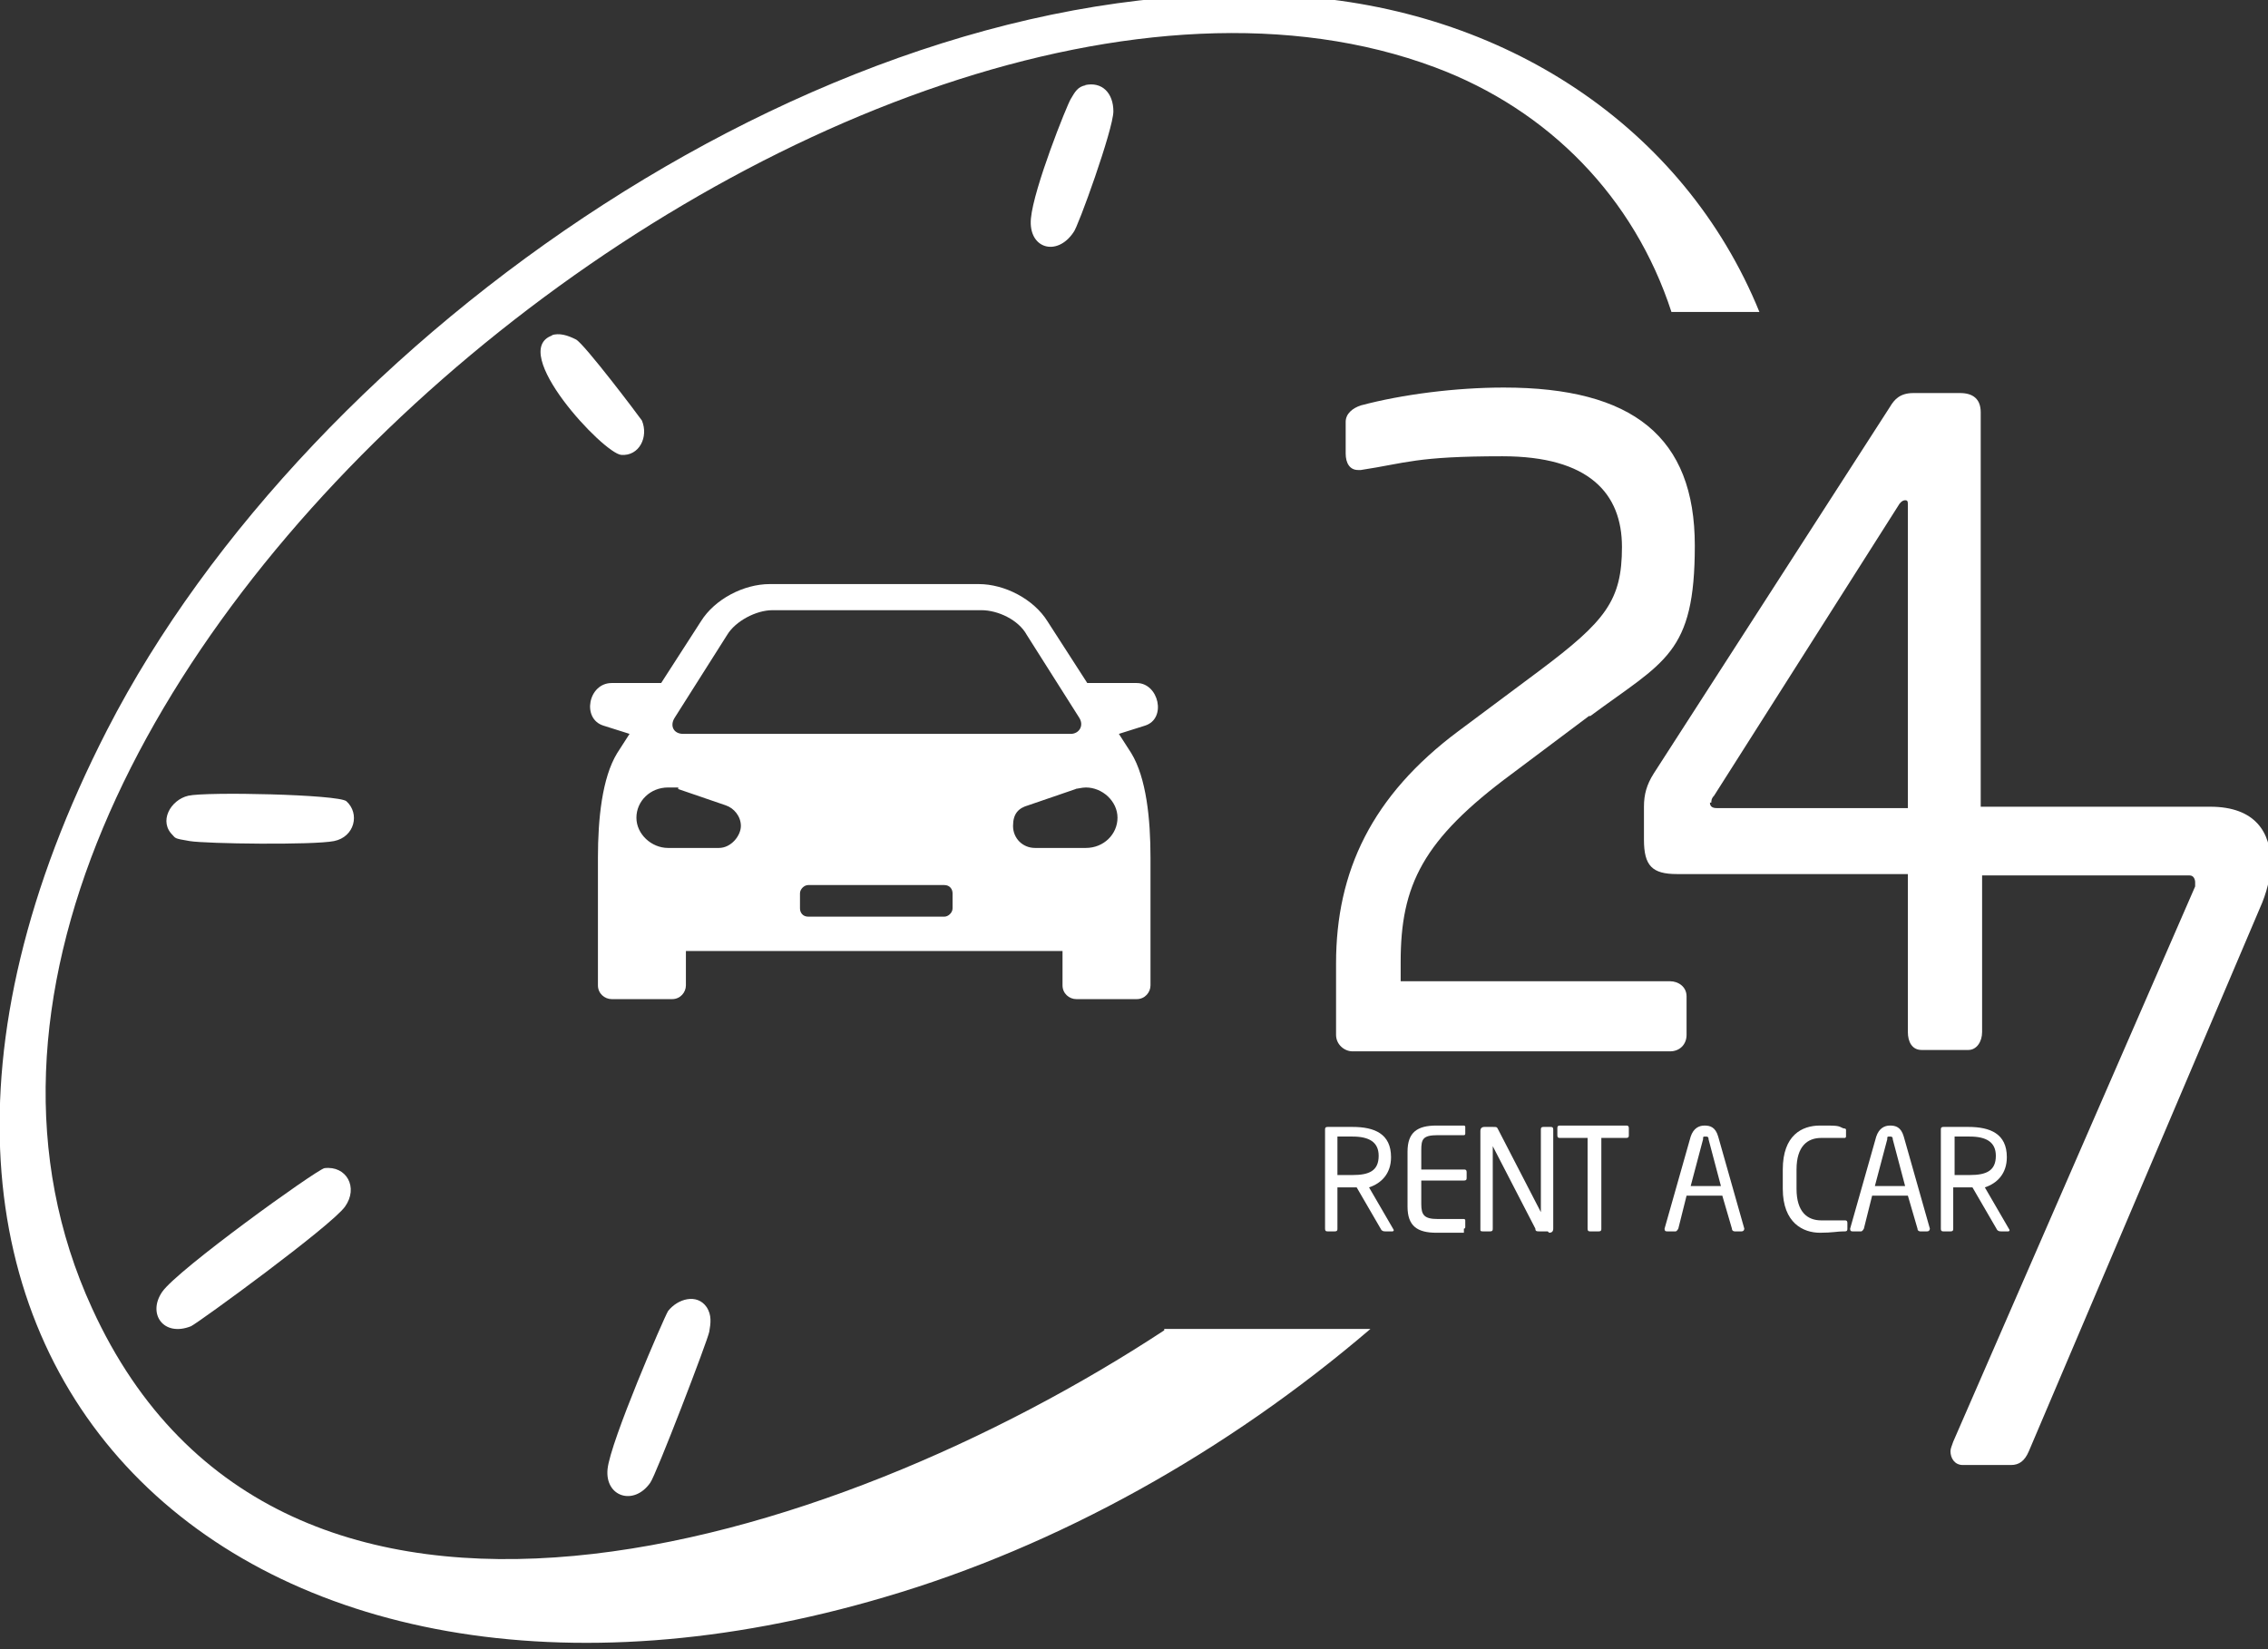 <?xml version="1.0" encoding="UTF-8"?>
<svg xmlns="http://www.w3.org/2000/svg" id="Capa_1" width="165" height="120" version="1.1" viewBox="0 0 165 120">
  <rect x="0" y="0" width="165" height="120" fill="#333333" stroke="none"/>
  <defs>
    <style>
      .st0 {
        fill-rule: evenodd;
      }

      .st0, .st1 {
        fill: #fff;
      }
    </style>
  </defs>
  <g>
    <path class="st1" d="M115.6,52.1l-5.6,4.2c-6.5,4.8-8.1,8.1-8.1,13.7v1.4h19.6c.6,0,1.2.4,1.2,1.1v2.8c0,.7-.5,1.2-1.2,1.2h-23.1c-.6,0-1.2-.5-1.2-1.2v-5.2c0-6.7,2.6-12.2,8.9-16.9l5.9-4.4c4.8-3.6,6-5.1,6-9s-2.4-6.6-8.7-6.6-7,.5-10.3,1h-.2c-.6,0-.9-.5-.9-1.2v-2.3c0-.6.5-1,1.1-1.2,3-.8,6.9-1.3,10.4-1.3,9.4,0,13.9,3.6,13.9,11.5s-2.2,8.4-7.6,12.4Z"></path>
    <path class="st1" d="M160.6,58.7h-16.5v-28.7c0-1-.6-1.4-1.5-1.4h-3.4c-1,0-1.4.5-1.7,1l-17.2,26.7c-.5.8-.7,1.5-.7,2.4v2.4c0,1.9.6,2.5,2.4,2.5h16.8v11.5c0,.7.3,1.3,1,1.3h3.4c.6,0,1-.6,1-1.3v-11.4h15.1c.3,0,.4.3.4.5s0,.2,0,.3l-17.6,40.4c-.1.3-.2.5-.2.7,0,.5.3,1,.9,1h3.5c.6,0,1-.3,1.3-1l16.8-39.5c.5-1.1.8-2.3.8-3.3,0-2.2-1.1-4.1-4.4-4.1ZM124.5,58.4c0-.1,0-.3.2-.5l13.4-21.1c.1-.2.3-.4.5-.4h0c.2,0,.2.1.2.4v22h-13.9c-.3,0-.5-.1-.5-.4Z"></path>
  </g>
  <path class="st1" d="M23.6,85c1.6-.2,2.5,1.4,1.5,2.8s-10.6,8.4-11.2,8.7c-2,.8-3.2-.9-2.1-2.5s11.1-8.8,11.8-9Z"></path>
  <path class="st1" d="M51.4,95.1c.4.6.3,1.2.2,1.8s-3.9,10.5-4.3,11c-1.2,1.7-3.3,1-3.1-1s4.1-11,4.4-11.5c.7-.9,2.1-1.3,2.8-.3Z"></path>
  <path class="st1" d="M12.6,60.8c-1.1-1-.2-2.6,1.1-2.9s10.9-.1,11.5.4c1,.9.6,2.6-.9,2.9s-9.3.2-10.5,0-1-.2-1.3-.5Z"></path>
  <path class="st1" d="M78.9,6.2c1.3-.3,2.1.6,2.1,1.9s-2.6,8.5-2.9,8.8c-1.2,1.8-3.3,1.2-3.1-1s2.6-8.2,2.9-8.7.5-.9,1.1-1Z"></path>
  <path class="st1" d="M40.1,24.4c.6-.2,1.2,0,1.8.3s4.6,5.6,4.8,5.9c.5,1.2-.2,2.6-1.5,2.5s-8.3-7.6-5-8.7Z"></path>
  <path class="st1" d="M84.7,96.8c-24.2,15.9-64.3,28.4-78-1.6C-13.6,51,62.4-10.8,104.4,4.9c8.3,3.1,14.5,9.5,17.2,17.8h6.4C122.5,9.2,109.4.6,93.9-.3,60.7-2.3,22.6,24.3,7.8,53.1c-23.8,46.4,10,76.9,56.6,63.1,12.6-3.7,24.9-10.6,35.3-19.5h-15Z"></path>
  <path class="st0" d="M58.8,64.4h9.9c.4,0,.6.3.6.6v1.1c0,.3-.3.6-.6.6h-9.9c-.4,0-.6-.3-.6-.6v-1.1c0-.3.3-.6.6-.6h0ZM50.2,69.2h27.1v2.5c0,.6.5,1,1,1h4.4c.6,0,1-.5,1-1v-9.3c0-2.8-.3-5.8-1.4-7.6l-.9-1.4,1.9-.6c1.6-.5,1-3.1-.6-3.1h-3.6l-2.9-4.5c-1-1.6-3.1-2.7-5-2.7h-15.2c-1.9,0-4,1.1-5,2.7l-2.9,4.5h-3.6c-1.7,0-2.2,2.6-.6,3.1l1.9.6-.9,1.4c-1.1,1.8-1.4,4.8-1.4,7.6v9.3c0,.6.5,1,1,1h4.4c.6,0,1-.5,1-1v-2.5ZM77.9,53.4h-28.2c-.7,0-1-.6-.6-1.2l3.8-6c.6-1,2.1-1.8,3.3-1.8h15.2c1.2,0,2.7.7,3.3,1.8l3.8,6c.4.6,0,1.2-.6,1.2h0ZM49.3,57.4l3.5,1.2c.6.2,1.1.8,1.1,1.5s-.7,1.6-1.6,1.6h-3.7c-1.2,0-2.3-1-2.3-2.2s1-2.2,2.3-2.2.5,0,.8.1h0ZM78.2,57.4c.2,0,.5-.1.8-.1,1.2,0,2.3,1,2.3,2.2s-1,2.2-2.3,2.2h-3.7c-.9,0-1.6-.7-1.6-1.6s.4-1.3,1.1-1.5l3.5-1.2Z"></path>
  <g>
    <path class="st1" d="M101.4,89.6h-.6c-.1,0-.2,0-.3-.1l-1.8-3.1h-.3c-.3,0-.6,0-1.1,0v3c0,.1,0,.2-.2.2h-.5c-.1,0-.2,0-.2-.2v-7.2c0-.1,0-.2.2-.2.4,0,1.2,0,1.8,0,1.6,0,2.8.5,2.8,2.2h0c0,1.2-.7,1.9-1.6,2.2l1.8,3.1s0,0,0,0c0,0,0,.1-.1.1ZM100.3,84.1c0-1-.7-1.4-1.9-1.4s-.9,0-1.1,0v2.8c.4,0,.9,0,1.1,0,1.2,0,1.9-.3,1.9-1.4h0Z"></path>
    <path class="st1" d="M106.5,89.7c-.4,0-1.4,0-2,0-1.4,0-2.1-.5-2.1-1.9v-4c0-1.4.7-1.9,2.1-1.9s1.5,0,2,0c0,0,.1,0,.1.1v.5c0,0,0,.1-.1.1h-1.9c-1.1,0-1.2.3-1.2,1.1v1.4h3.1c.1,0,.2,0,.2.2v.4c0,.1,0,.2-.2.2h-3.1v1.7c0,.8.2,1.1,1.2,1.1h1.9c0,0,.1,0,.1.1v.5c0,0,0,.1-.1.1Z"></path>
    <path class="st1" d="M112.6,89.6h-.6c-.2,0-.3,0-.3-.2l-3.1-6s0,0,0,0,0,0,0,0v6c0,.1,0,.2-.2.2h-.5c-.1,0-.2,0-.2-.1v-7.2c0-.2.1-.3.3-.3h.6c.3,0,.3,0,.4.2l3.1,6h0s0,0,0,0v-6c0-.1,0-.2.2-.2h.5c.1,0,.2,0,.2.2v7.2c0,.2-.1.3-.3.3Z"></path>
    <path class="st1" d="M118.5,82.8h-2v6.6c0,.1,0,.2-.2.2h-.6c-.1,0-.2,0-.2-.2v-6.6h-2c-.1,0-.2,0-.2-.2v-.5c0-.1,0-.2.2-.2h4.8c.1,0,.2,0,.2.2v.5c0,.1,0,.2-.2.2Z"></path>
    <path class="st1" d="M126.8,89.6h-.6c0,0-.2,0-.2-.2l-.7-2.4h-2.6l-.6,2.4c0,0-.1.2-.2.2h-.6c-.1,0-.2,0-.2-.2s0,0,0,0l1.9-6.7c.2-.6.6-.8,1-.8s.8.1,1,.8l1.9,6.7s0,0,0,0c0,0,0,.2-.2.2ZM124.3,82.9c0-.1,0-.2-.2-.2s-.2,0-.2.2l-.9,3.4h2.2l-.9-3.4Z"></path>
    <path class="st1" d="M134.1,89.6c-.4,0-.8.1-1.7.1-1.2,0-2.7-.7-2.7-3.2v-1.4c0-2.5,1.4-3.2,2.7-3.2s1.3,0,1.7.2c0,0,.2,0,.2.1v.5c0,0,0,.1-.1.1h0c-.4,0-1.1,0-1.7,0-1,0-1.8.6-1.8,2.3v1.4c0,1.7.8,2.3,1.8,2.3s1.3,0,1.7,0h0c.1,0,.2,0,.2.2v.4c0,.1,0,.2-.2.2Z"></path>
    <path class="st1" d="M140.3,89.6h-.6c0,0-.2,0-.2-.2l-.7-2.4h-2.6l-.6,2.4c0,0-.1.2-.2.2h-.6c-.1,0-.2,0-.2-.2s0,0,0,0l1.9-6.7c.2-.6.6-.8,1-.8s.8.1,1,.8l1.9,6.7s0,0,0,0c0,0,0,.2-.2.2ZM137.7,82.9c0-.1,0-.2-.2-.2s-.2,0-.2.2l-.9,3.4h2.2l-.9-3.4Z"></path>
    <path class="st1" d="M146.2,89.6h-.6c-.1,0-.2,0-.3-.1l-1.8-3.1h-.3c-.3,0-.6,0-1.1,0v3c0,.1,0,.2-.2.2h-.5c-.1,0-.2,0-.2-.2v-7.2c0-.1,0-.2.2-.2.4,0,1.2,0,1.8,0,1.6,0,2.8.5,2.8,2.2h0c0,1.2-.7,1.9-1.6,2.2l1.8,3.1s0,0,0,0c0,0,0,.1-.1.1ZM145.2,84.1c0-1-.7-1.4-1.9-1.4s-.9,0-1.1,0v2.8c.4,0,.9,0,1.1,0,1.2,0,1.9-.3,1.9-1.4h0Z"></path>
  </g>
</svg>
